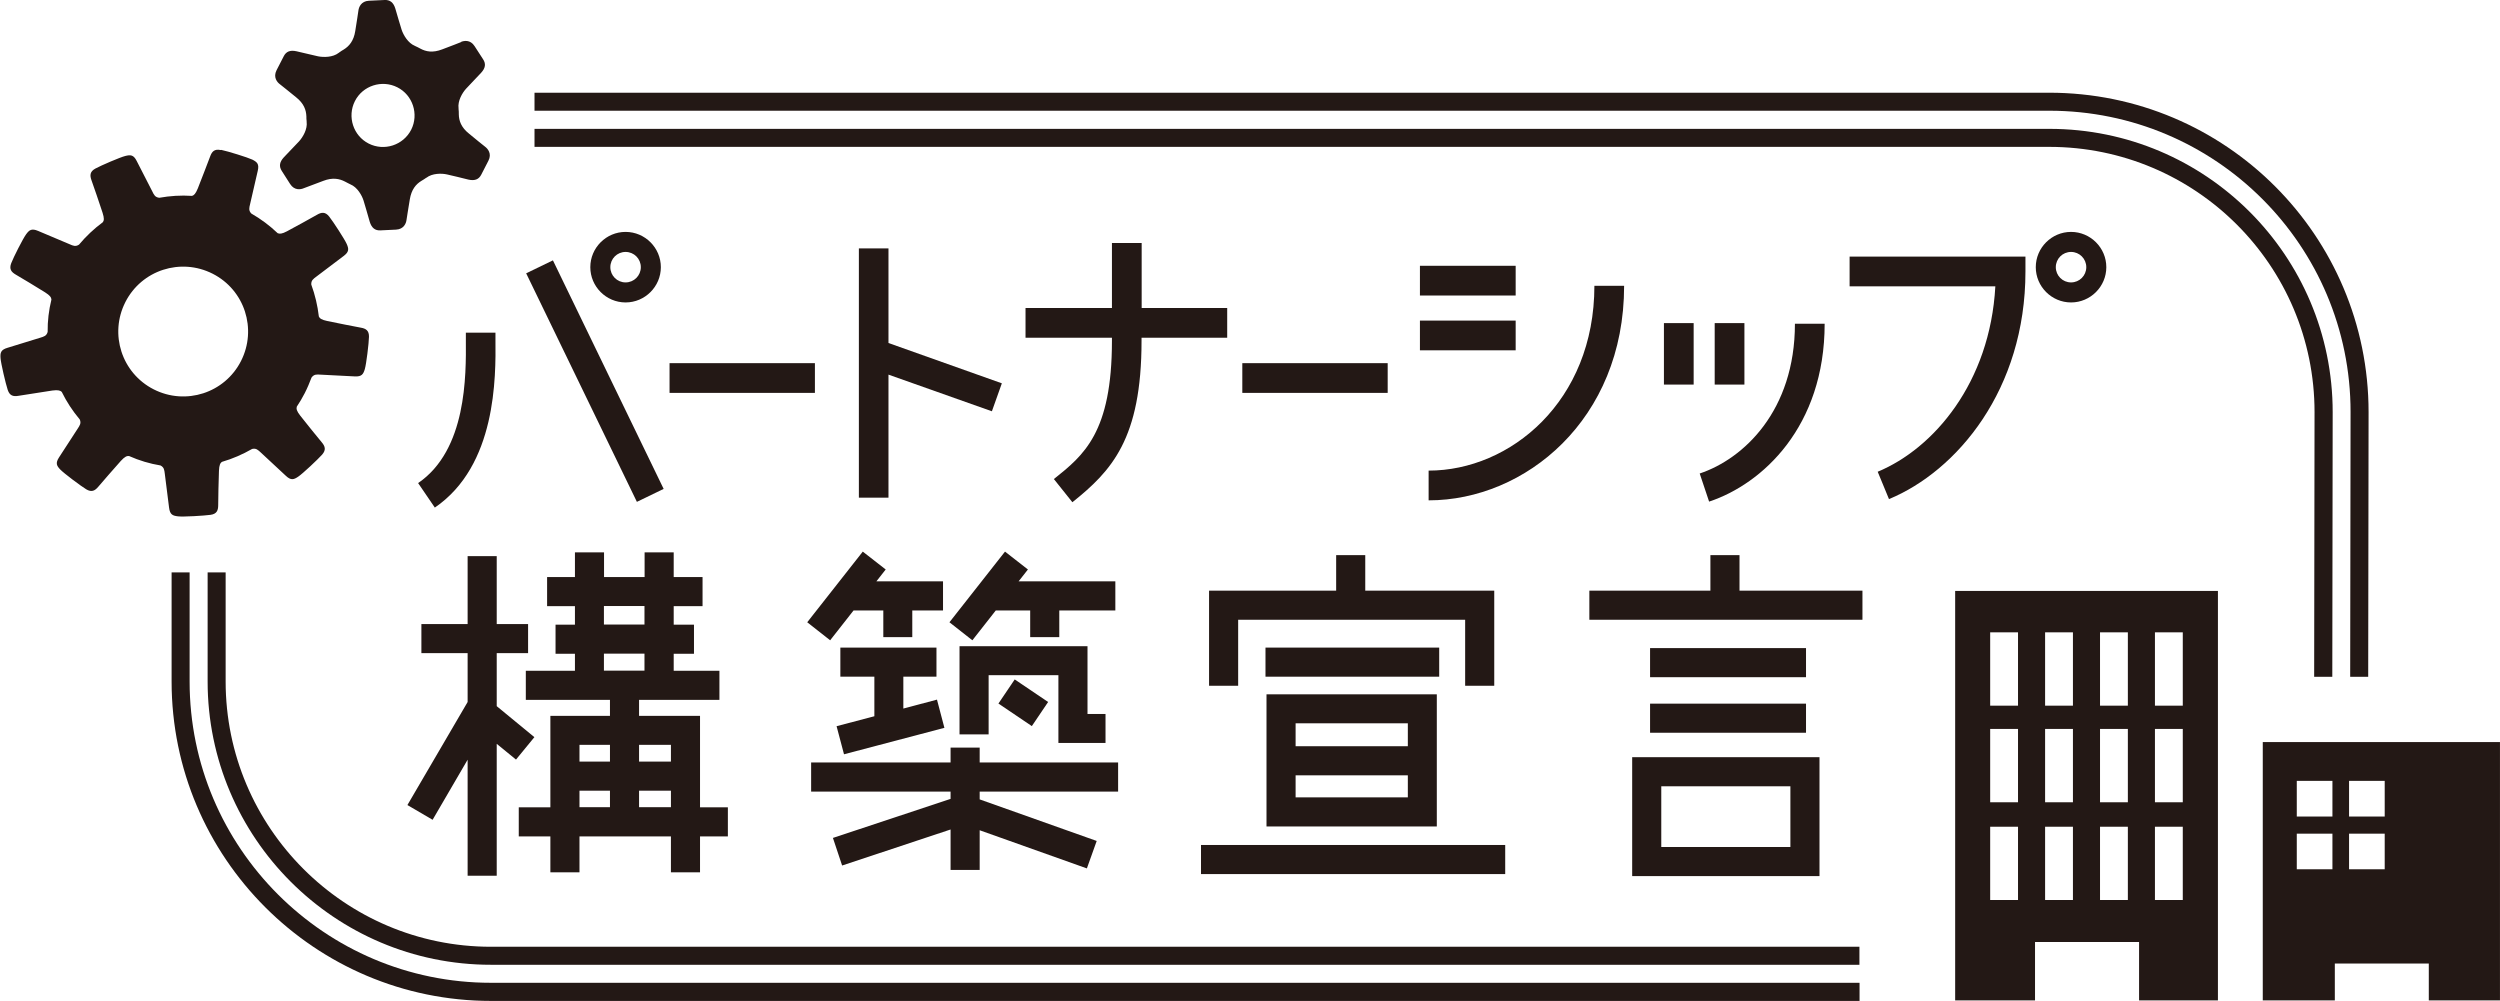 <?xml version="1.0" encoding="UTF-8"?><svg id="b" xmlns="http://www.w3.org/2000/svg" width="70.01mm" height="28.03mm" viewBox="0 0 198.46 79.46"><g id="c"><rect x="53.15" y="28.83" width="11.54" height="2.36" style="fill:#231815; stroke-width:0px;"/><rect x="98.62" y="28.83" width="11.54" height="2.36" style="fill:#231815; stroke-width:0px;"/><polygon points="79.53 30.43 70.53 27.23 70.53 19.72 68.18 19.72 68.18 39.51 70.53 39.51 70.53 29.74 78.74 32.65 79.53 30.43" style="fill:#231815; stroke-width:0px;"/><path d="m97.43,24.45h-6.8v-5.16h-2.36v5.16h-6.86v2.36h6.86v.24c0,7.3-2.24,9.09-4.61,10.98l1.47,1.84c3.11-2.49,5.49-5.02,5.49-12.82v-.24h6.8v-2.36Z" style="fill:#231815; stroke-width:0px;"/><rect x="112.72" y="21.1" width="7.6" height="2.36" style="fill:#231815; stroke-width:0px;"/><rect x="112.72" y="25.45" width="7.6" height="2.36" style="fill:#231815; stroke-width:0px;"/><path d="m113.41,39.72v-2.36c6.47,0,13.16-5.49,13.16-14.67h2.36c0,10.66-7.89,17.03-15.51,17.03Z" style="fill:#231815; stroke-width:0px;"/><rect x="132.09" y="25.65" width="2.36" height="4.88" style="fill:#231815; stroke-width:0px;"/><rect x="136.12" y="25.65" width="2.36" height="4.88" style="fill:#231815; stroke-width:0px;"/><path d="m135.68,39.83l-.75-2.24c3.48-1.16,7.56-4.97,7.56-11.89h2.36c0,8.17-4.94,12.72-9.17,14.12Z" style="fill:#231815; stroke-width:0px;"/><rect x="46.04" y="20.17" width="2.36" height="20.16" transform="translate(-8.46 23.62) rotate(-25.85)" style="fill:#231815; stroke-width:0px;"/><path d="m34.52,40.3l-1.33-1.95c3.86-2.63,3.81-8.54,3.79-11.38v-.56s2.35,0,2.35,0v.54c.03,3,.08,10.01-4.82,13.35Z" style="fill:#231815; stroke-width:0px;"/><path d="m49.66,24.01c-1.54,0-2.8-1.26-2.8-2.8s1.26-2.8,2.8-2.8,2.8,1.26,2.8,2.8-1.26,2.8-2.8,2.8Zm0-4.01c-.67,0-1.21.54-1.21,1.21s.54,1.21,1.21,1.21,1.21-.54,1.21-1.21-.54-1.21-1.21-1.21Z" style="fill:#231815; stroke-width:0px;"/><path d="m149.96,39.63l-.9-2.18c4.44-1.84,8.92-7.06,9.34-14.72h-11.57v-2.36h13.96v1.18c0,9.39-5.44,15.84-10.83,18.07Z" style="fill:#231815; stroke-width:0px;"/><path d="m164.41,24.01c-1.54,0-2.8-1.26-2.8-2.8s1.26-2.8,2.8-2.8,2.8,1.26,2.8,2.8-1.26,2.8-2.8,2.8Zm0-4.01c-.67,0-1.21.54-1.21,1.21s.54,1.21,1.21,1.21,1.21-.54,1.21-1.21-.54-1.21-1.21-1.21Z" style="fill:#231815; stroke-width:0px;"/><polygon points="42.42 58.52 39.43 56.06 39.43 51.85 41.92 51.85 41.92 49.54 39.43 49.54 39.43 44.15 37.12 44.15 37.12 49.54 33.45 49.54 33.45 51.85 37.12 51.85 37.12 55.73 32.34 63.91 34.34 65.08 37.12 60.31 37.12 69.52 39.43 69.52 39.43 59.05 40.96 60.3 42.42 58.52" style="fill:#231815; stroke-width:0px;"/><path d="m57.78,64.09h-2.21v-7.26h-4.84v-1.27h6.38v-2.31h-3.63v-1.35h1.61v-2.31h-1.61v-1.47h2.29v-2.31h-2.29v-1.96h-2.31v1.96h-3.22v-1.96h-2.31v1.96h-2.21v2.31h2.21v1.47h-1.54v2.31h1.54v1.35h-3.9v2.31h6.68v1.27h-4.73v7.26h-2.51v2.31h2.51v2.85h2.31v-2.85h7.26v2.85h2.31v-2.85h2.21v-2.31Zm-9.84-15.98h3.22v1.47h-3.22v-1.47Zm0,3.78h3.22v1.35h-3.22v-1.35Zm5.32,7.24v1.33h-2.53v-1.33h2.53Zm-4.84,0v1.33h-2.42v-1.33h2.42Zm-2.42,3.64h2.42v1.31h-2.42v-1.31Zm4.73,1.31v-1.31h2.53v1.31h-2.53Z" style="fill:#231815; stroke-width:0px;"/><polygon points="67.76 48.46 70.12 48.46 70.12 50.58 72.42 50.58 72.42 48.46 74.86 48.46 74.86 46.15 69.57 46.15 70.31 45.21 68.49 43.79 64.08 49.4 65.9 50.83 67.76 48.46" style="fill:#231815; stroke-width:0px;"/><polygon points="79.05 48.46 81.78 48.46 81.78 50.58 84.09 50.58 84.09 48.46 88.54 48.46 88.54 46.15 80.86 46.15 81.6 45.21 79.78 43.79 75.37 49.4 77.19 50.83 79.05 48.46" style="fill:#231815; stroke-width:0px;"/><polygon points="66.41 57.65 67 59.88 74.97 57.78 74.38 55.54 71.71 56.25 71.71 53.72 74.34 53.72 74.34 51.41 66.71 51.41 66.71 53.72 69.41 53.72 69.41 56.86 66.41 57.65" style="fill:#231815; stroke-width:0px;"/><polygon points="87.76 58.98 87.76 56.68 86.33 56.68 86.33 51.3 76.17 51.3 76.17 58.3 78.48 58.3 78.48 53.6 84.02 53.6 84.02 58.98 87.76 58.98" style="fill:#231815; stroke-width:0px;"/><rect x="80.08" y="54.2" width="2.31" height="3.2" transform="translate(-10.48 91.87) rotate(-55.96)" style="fill:#231815; stroke-width:0px;"/><polygon points="88.76 62.84 88.76 60.53 77.77 60.53 77.77 59.35 75.46 59.35 75.46 60.53 64.39 60.53 64.39 62.84 75.46 62.84 75.46 63.42 66.12 66.52 66.85 68.71 75.46 65.85 75.46 69.06 77.77 69.06 77.77 65.91 86.28 68.94 87.06 66.76 77.77 63.46 77.77 62.84 88.76 62.84" style="fill:#231815; stroke-width:0px;"/><polygon points="98.29 49.2 116.31 49.2 116.31 54.44 118.62 54.44 118.62 46.89 108.38 46.89 108.38 44.07 106.07 44.07 106.07 46.89 95.98 46.89 95.98 54.44 98.29 54.44 98.29 49.2" style="fill:#231815; stroke-width:0px;"/><rect x="100.46" y="51.41" width="13.79" height="2.31" style="fill:#231815; stroke-width:0px;"/><rect x="95.34" y="67.08" width="24.15" height="2.31" style="fill:#231815; stroke-width:0px;"/><path d="m114.06,65.61v-10.49h-13.52v10.49h13.52Zm-11.21-2.31v-1.75h8.91v1.75h-8.91Zm8.91-5.88v1.82h-8.91v-1.82h8.91Z" style="fill:#231815; stroke-width:0px;"/><polygon points="138.09 46.89 138.09 44.07 135.78 44.07 135.78 46.89 126.17 46.89 126.17 49.2 147.85 49.2 147.85 46.89 138.09 46.89" style="fill:#231815; stroke-width:0px;"/><rect x="130.99" y="55.86" width="12.38" height="2.31" style="fill:#231815; stroke-width:0px;"/><rect x="130.99" y="51.45" width="12.38" height="2.31" style="fill:#231815; stroke-width:0px;"/><path d="m129.57,69.55h14.87v-9.44h-14.87v9.44Zm2.31-7.13h10.25v4.82h-10.25v-4.82Z" style="fill:#231815; stroke-width:0px;"/><path d="m147.61,75.16H38.97c-11.61,0-21.06-9.45-21.06-21.06v-8.66h-1.43v8.66c0,12.4,10.09,22.49,22.49,22.49h108.64v-1.43Z" style="fill:#231815; stroke-width:0px;"/><path d="m183.74,32.72l-.03,21.01h1.44l.03-21.01c0-12.42-10.07-22.49-22.49-22.49H42.43v1.43h120.25c11.63,0,21.06,9.43,21.06,21.06Z" style="fill:#231815; stroke-width:0px;"/><path d="m186.6,32.72l-.03,21.01h1.43l.03-21.01c0-14-11.35-25.36-25.36-25.36H42.43v1.43h120.25c13.21,0,23.92,10.71,23.92,23.92Z" style="fill:#231815; stroke-width:0px;"/><path d="m147.61,78.02H38.97c-13.19,0-23.92-10.73-23.92-23.92v-8.66h-1.43v8.66c0,13.98,11.37,25.36,25.36,25.36h108.64v-1.43Z" style="fill:#231815; stroke-width:0px;"/><path d="m17.51,11.91c-.49-.1-.69.12-.83.51-.15.39-.72,1.9-.98,2.54-.17.41-.3.55-.46.59-.88-.06-1.75,0-2.6.15-.33-.04-.42-.23-.55-.5-.16-.31-.99-1.92-1.24-2.42-.25-.5-.49-.5-.9-.4-.41.1-1.94.76-2.38,1-.44.24-.45.54-.31.93.14.39.67,1.92.88,2.58.14.43.12.62.02.75-.69.51-1.33,1.11-1.89,1.78-.28.18-.47.09-.74-.03-.32-.13-1.99-.84-2.51-1.06s-.7-.07-.95.27c-.25.34-1,1.82-1.18,2.29-.18.47,0,.7.36.91.36.21,1.75,1.04,2.33,1.41.38.24.49.4.5.57-.21.85-.31,1.71-.3,2.57-.09.32-.3.37-.59.46-.33.1-2.06.64-2.6.8-.54.16-.58.4-.55.82.03.42.41,2.04.57,2.52.16.48.45.54.86.47.41-.07,2.01-.32,2.69-.42.44-.06.63,0,.74.11.38.78.86,1.51,1.43,2.19.13.3,0,.47-.16.72-.19.29-1.17,1.81-1.48,2.28-.31.47-.19.68.1.98.29.3,1.62,1.3,2.05,1.56.43.26.69.12.96-.2.27-.32,1.33-1.54,1.79-2.05.3-.33.48-.41.65-.39.81.36,1.65.61,2.5.75.29.15.3.36.34.65.04.34.27,2.14.34,2.7.07.56.29.64.71.69s2.08-.05,2.58-.12c.5-.07.61-.35.61-.77,0-.42.03-2.03.06-2.72.02-.46.1-.63.25-.72.83-.24,1.63-.59,2.38-1.02.32-.08.47.08.69.28.25.23,1.58,1.47,1.99,1.85.41.39.64.3.98.07.35-.23,1.56-1.37,1.9-1.75.33-.38.24-.66-.03-.98s-1.29-1.58-1.71-2.12c-.28-.36-.32-.54-.27-.71.23-.34.44-.7.63-1.07.21-.41.38-.82.54-1.24.2-.27.41-.25.71-.23.34.02,2.16.11,2.72.14.56.03.68-.18.8-.58s.32-2.06.33-2.56c.01-.5-.24-.66-.65-.73-.41-.08-2-.38-2.67-.53-.44-.09-.6-.21-.66-.36-.1-.86-.3-1.71-.6-2.53-.02-.33.16-.45.4-.63.27-.21,1.72-1.3,2.17-1.64.45-.34.41-.57.24-.96-.17-.38-1.08-1.78-1.39-2.17-.31-.39-.61-.35-.97-.14-.36.21-1.78.99-2.38,1.31-.39.21-.59.22-.74.15-.62-.59-1.32-1.12-2.09-1.56-.23-.24-.17-.45-.1-.74.08-.33.48-2.1.61-2.65.13-.55-.06-.7-.43-.89-.38-.18-1.97-.67-2.46-.77Zm1.62,16.75c-1.29,2.54-4.39,3.54-6.93,2.25-2.54-1.29-3.54-4.39-2.25-6.93,1.29-2.54,4.39-3.54,6.93-2.25,2.54,1.29,3.54,4.39,2.25,6.93Z" style="fill:#231815; fill-rule:evenodd; stroke-width:0px;"/><path d="m36.63,3.33c-.25.11-.78.3-1.53.59-.75.29-1.29.18-1.73-.06,0,0,0,0,0,0-.07-.04-.14-.08-.21-.11-.06-.03-.11-.05-.17-.08-.01,0-.03-.02-.06-.03-.54-.22-.91-.86-1.05-1.28-.14-.42-.35-1.19-.5-1.68-.15-.49-.43-.7-.85-.68-.28.01-.83.04-1.25.06-.62.03-.8.52-.83.78-.03.27-.13.83-.25,1.62s-.49,1.21-.91,1.47h0c-.12.07-.25.15-.37.24-.01,0-.02.02-.04.03-.46.36-1.2.36-1.64.27-.43-.09-1.2-.29-1.71-.4-.5-.11-.82.02-1.01.4l-.57,1.11c-.28.56.05.95.27,1.11.22.16.65.53,1.28,1.03.63.5.8,1.02.82,1.52,0,.13,0,.26.02.38,0,.01,0,.03,0,.05.08.58-.3,1.22-.6,1.55-.3.33-.86.89-1.21,1.27-.35.38-.39.72-.17,1.07.15.23.45.7.67,1.05.34.53.84.44,1.09.33.25-.1.79-.3,1.54-.58.75-.29,1.29-.17,1.73.06h0c.08.04.15.08.23.12.05.02.09.05.14.07.01,0,.03.02.06.03.54.22.91.87,1.04,1.29.14.42.34,1.19.49,1.68.15.49.43.7.84.68.28-.01.83-.04,1.25-.06.62-.03.8-.51.83-.78.03-.27.14-.83.26-1.62.13-.79.49-1.21.92-1.47,0,0,0,0,0,0,.13-.08.27-.16.39-.25,0,0,0,0,.01,0,.46-.36,1.2-.36,1.64-.26.43.09,1.2.29,1.7.41.5.11.82-.02,1.01-.39.13-.25.38-.74.57-1.11.29-.56-.05-.95-.26-1.11-.22-.16-.65-.53-1.28-1.04-.63-.5-.8-1.03-.81-1.53h0c0-.14,0-.29-.02-.43,0-.01,0-.03,0-.05-.08-.58.29-1.22.59-1.55.3-.33.86-.9,1.2-1.27.35-.38.39-.72.16-1.07-.15-.23-.45-.7-.68-1.05-.34-.53-.84-.43-1.09-.33Zm-3.99,6.97c-.63,1.23-2.14,1.72-3.37,1.1s-1.72-2.14-1.1-3.37,2.14-1.72,3.37-1.1,1.72,2.14,1.1,3.37Z" style="fill:#231815; fill-rule:evenodd; stroke-width:0px;"/><path d="m155.21,46.91v32.51h6.34v-4.64h8.26v4.64h6.26v-32.51h-20.86Zm4.99,24.54h-2.21v-5.82h2.21v5.82Zm0-7.76h-2.21v-5.82h2.21v5.82Zm0-7.67h-2.21v-5.82h2.21v5.82Zm4.36,15.43h-2.21v-5.82h2.21v5.82Zm0-7.76h-2.21v-5.82h2.21v5.82Zm0-7.67h-2.21v-5.82h2.21v5.82Zm4.36,15.43h-2.21v-5.82h2.21v5.82Zm0-7.76h-2.21v-5.82h2.21v5.82Zm0-7.67h-2.21v-5.82h2.21v5.82Zm4.36,15.43h-2.21v-5.82h2.21v5.82Zm0-7.76h-2.21v-5.82h2.21v5.82Zm0-7.67h-2.21v-5.82h2.21v5.82Z" style="fill:#231815; stroke-width:0px;"/><path d="m179.63,58.91v20.51h5.72v-2.93h7.46v2.93h5.65v-20.51h-18.83Zm5.53,10.1h-2.83v-2.83h2.83v2.83Zm0-4.19h-2.83v-2.83h2.83v2.83Zm4.15,4.19h-2.83v-2.83h2.83v2.83Zm0-4.19h-2.83v-2.83h2.83v2.83Z" style="fill:#231815; stroke-width:0px;"/></g></svg>